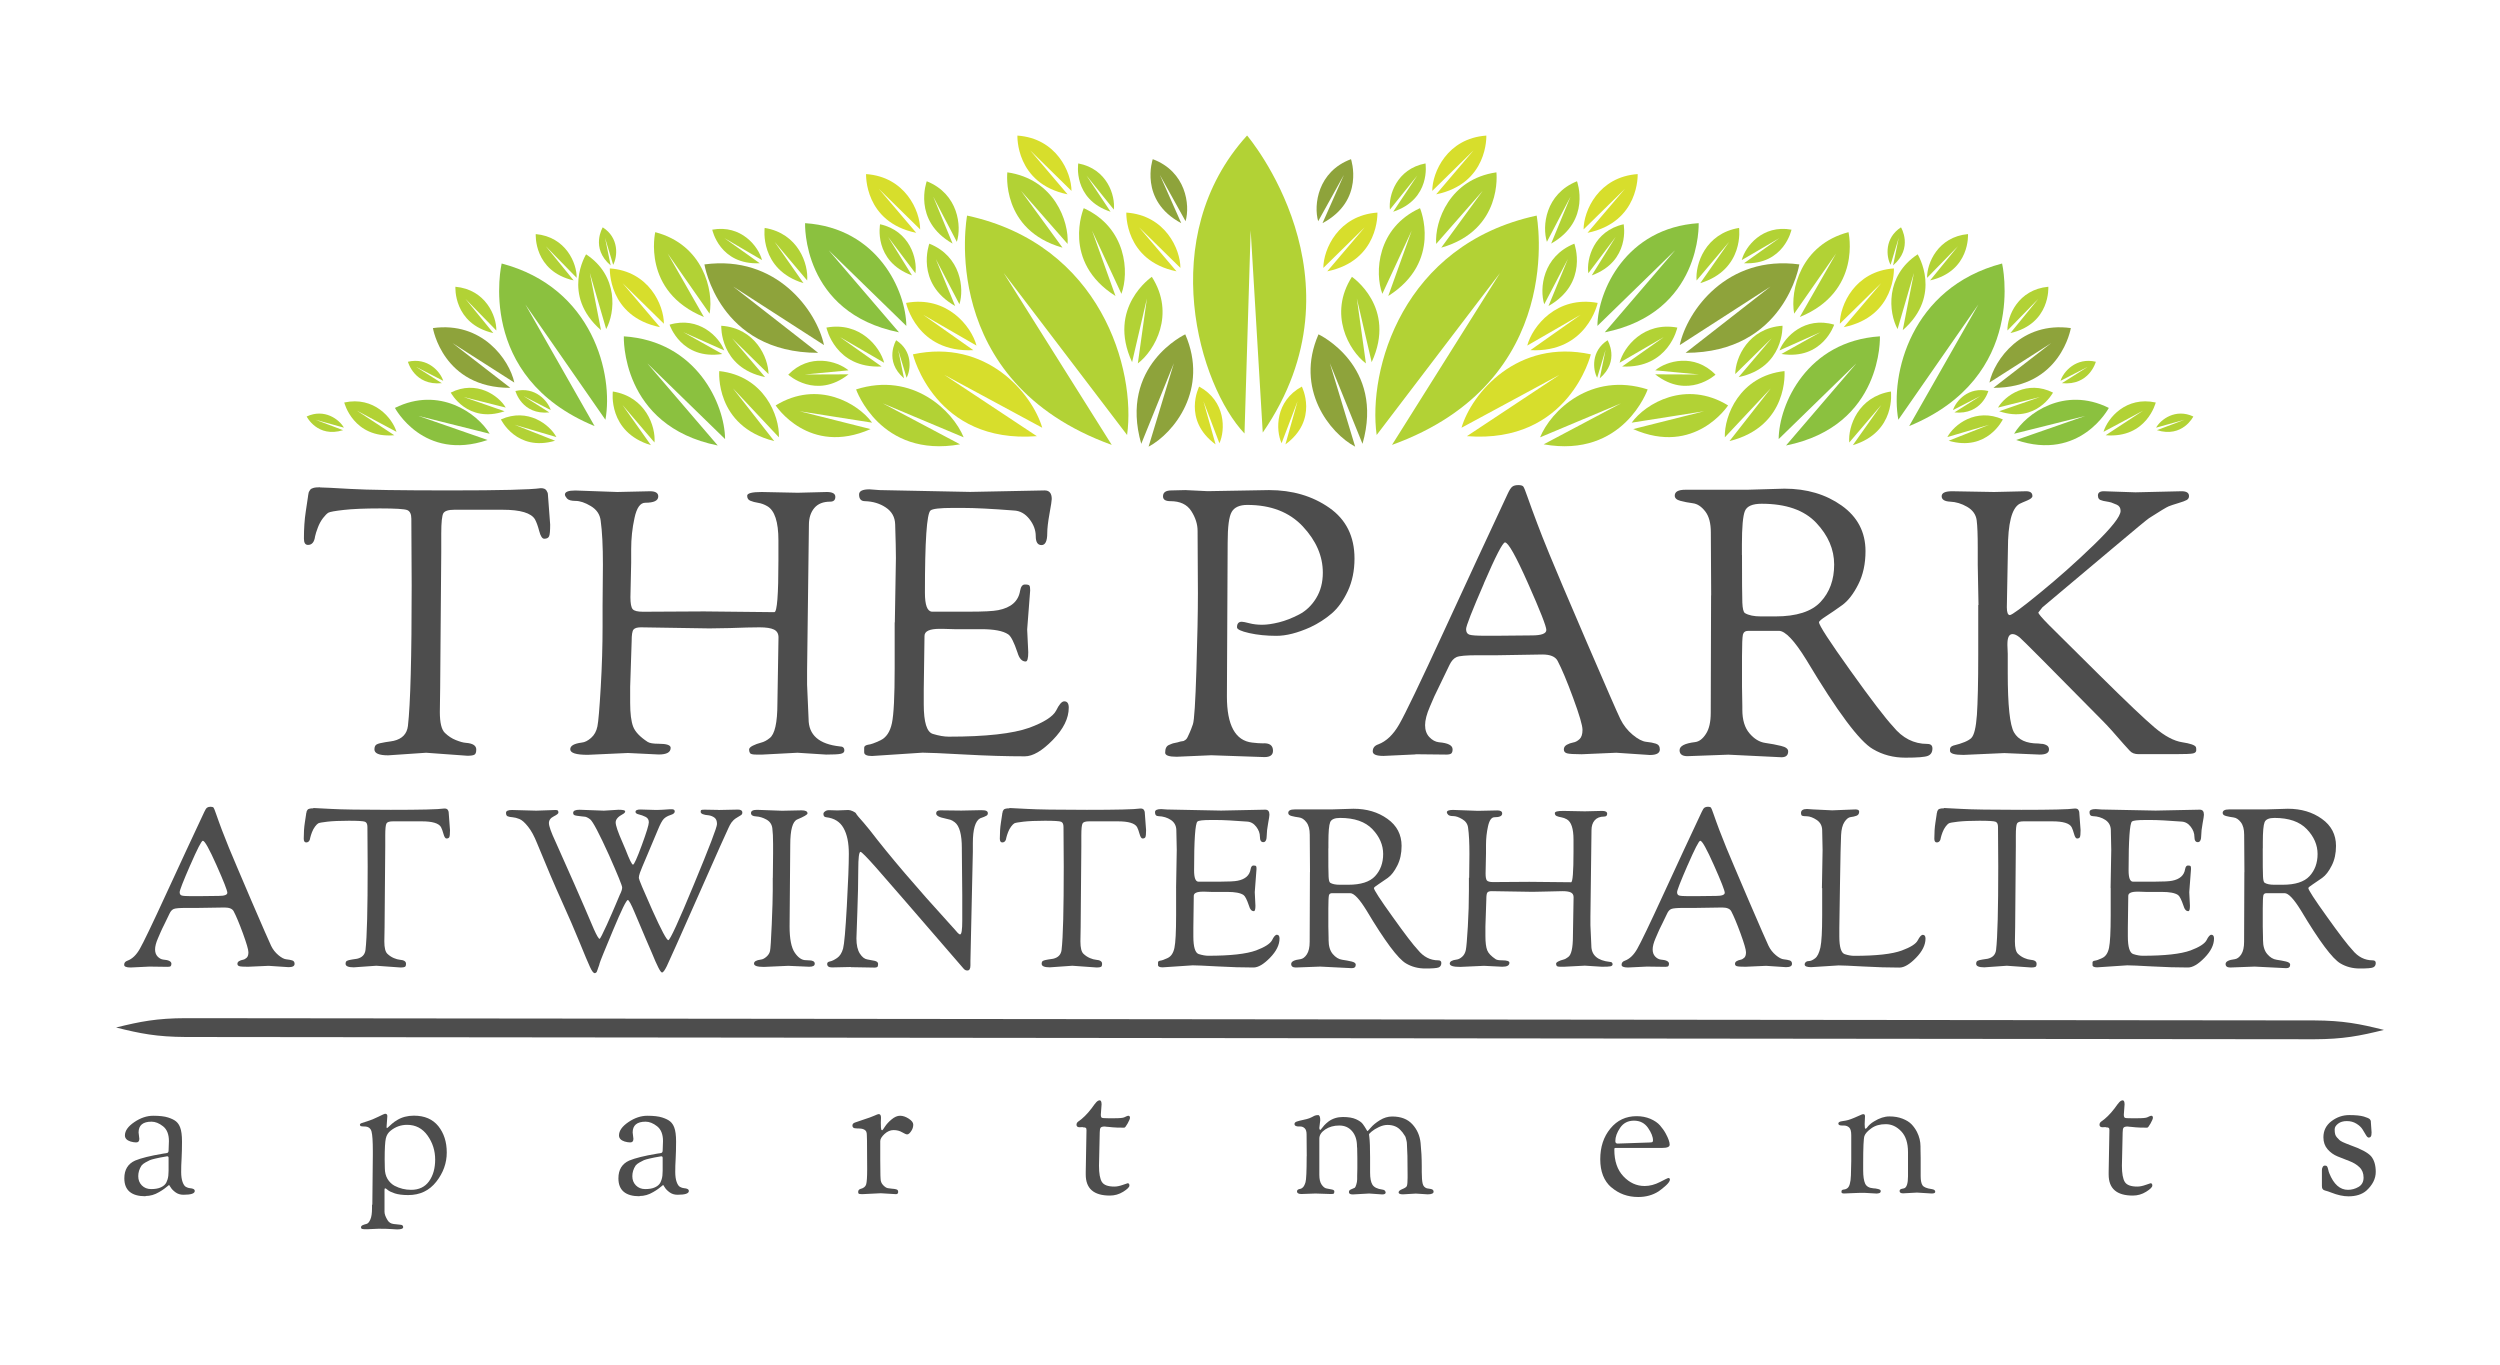 <?xml version="1.0" encoding="UTF-8"?>
<svg id="logos" xmlns="http://www.w3.org/2000/svg" viewBox="0 0 300 163.8">
  <defs>
    <style>
      .cls-1 {
        fill: #4d4d4d;
      }

      .cls-1, .cls-2, .cls-3, .cls-4, .cls-5 {
        stroke-width: 0px;
      }

      .cls-2 {
        fill: #d7de2c;
      }

      .cls-3 {
        fill: #b2d235;
      }

      .cls-4 {
        fill: #8ea33b;
      }

      .cls-5 {
        fill: #8bc13f;
      }
    </style>
  </defs>
  <g>
    <path class="cls-1" d="m38.39,58.49c.39,0,1.6.06,3.64.18,2.04.12,6.05.18,12.03.18s9.59-.09,10.84-.27c.33,0,.55.09.67.27.12.18.18.34.18.49l.27,3.61c0,.74-.04,1.21-.13,1.41-.09.19-.28.29-.58.29-.24,0-.44-.3-.6-.91-.16-.61-.33-1.08-.51-1.41-.45-.77-1.74-1.16-3.88-1.16h-5.8c-.71,0-1.15.14-1.32.42-.16.28-.25,1.09-.25,2.43v2.19l-.13,16.33-.04,2.9c0,1.28.2,2.11.6,2.5.4.39.84.68,1.32.87.48.19.88.31,1.2.33.83.06,1.25.33,1.25.8,0,.33-.07.54-.22.62-.15.09-.43.13-.85.13l-4.95-.36-4.55.31c-1.1,0-1.65-.24-1.65-.71,0-.3.09-.5.27-.6.18-.1.53-.19,1.05-.27.52-.07.85-.13,1-.16,1.01-.24,1.58-.83,1.7-1.78.3-2.62.45-8.24.45-16.87l-.04-7.99c0-.56-.16-.91-.49-1.05-.33-.13-1.41-.2-3.26-.2s-3.3.06-4.35.18c-1.06.12-1.67.23-1.85.33-.18.1-.39.32-.65.65-.25.33-.46.71-.62,1.14-.16.43-.28.78-.33,1.05-.09.68-.37,1.03-.85,1.03-.33,0-.49-.25-.49-.76,0-1.19.07-2.27.22-3.24.15-.97.23-1.52.25-1.67.01-.15.03-.25.04-.29.01-.04.03-.12.04-.22.01-.1.04-.18.07-.22.03-.04.07-.1.11-.18.04-.07.1-.13.16-.16.06-.03.13-.06.22-.09.18-.06.46-.09.85-.09Z"/>
    <path class="cls-1" d="m72.31,72.6l.04-4.82c0-2.26-.09-4.03-.27-5.31-.09-.74-.48-1.32-1.18-1.74-.7-.42-1.31-.62-1.83-.62s-.86-.1-1.03-.29c-.16-.19-.25-.35-.25-.47,0-.33.42-.49,1.25-.49l5.04.18,3.93-.09c.65,0,.98.21.98.62,0,.51-.52.76-1.56.76-.6,0-1.03.61-1.29,1.83-.27,1.22-.4,2.47-.4,3.75v1.65l-.09,4.11c0,.74.09,1.22.27,1.43.18.21.59.31,1.25.31l7.32-.04,8.43.09c.33,0,.49-2.07.49-6.2v-2.41c0-2.23-.45-3.6-1.34-4.11-.36-.21-.72-.34-1.09-.4-.37-.06-.68-.14-.94-.25-.25-.1-.38-.3-.38-.6s.58-.45,1.74-.45l4.33.09,3.48-.09c.68,0,1.03.19,1.03.58s-.21.58-.62.58c-.83,0-1.47.25-1.9.76-.43.51-.65,1.18-.65,2.01l-.22,17.54v1.65l.18,4.11c0,1.93,1.25,3.03,3.75,3.3.36,0,.54.16.54.49,0,.21-.15.34-.45.4-.3.06-.88.09-1.74.09l-3.44-.22-4.19.22h-.76c-.42,0-.66-.06-.74-.18-.07-.12-.11-.26-.11-.42s.15-.32.45-.47c.3-.15.62-.27.98-.36.36-.09.7-.27,1.03-.54.62-.45.94-1.84.94-4.19l.13-7.9c0-.45-.18-.76-.54-.94s-.94-.27-1.74-.27-2.01.03-3.61.09l-2.41.04-8.21-.13c-.45,0-.74.09-.89.27-.15.18-.22.64-.22,1.38l-.18,5.49v1.92c0,1.28.12,2.23.36,2.86.24.62.82,1.23,1.74,1.83.24.15.67.22,1.29.22.98,0,1.47.16,1.47.49,0,.54-.48.8-1.43.8l-3.7-.18-4.82.22c-1.4,0-2.1-.22-2.1-.67,0-.42.46-.68,1.38-.8.36-.03.73-.22,1.12-.56.39-.34.64-.8.76-1.38.12-.58.25-2.15.4-4.71.15-2.56.22-5,.22-7.32v-2.54Z"/>
    <path class="cls-1" d="m107.38,74.69l.13-7.72c0-.8-.03-2.16-.09-4.06-.03-.86-.4-1.53-1.12-2.01-.71-.48-1.55-.73-2.5-.76-.48,0-.71-.27-.71-.8,0-.42.42-.62,1.25-.62l1.2.09,10.89.22,8.93-.18c.56,0,.85.34.85,1.03,0,.18-.09.77-.27,1.76-.18,1-.27,1.78-.27,2.34,0,.95-.23,1.43-.69,1.43s-.69-.36-.69-1.07-.25-1.4-.76-2.05c-.51-.65-1.13-1-1.87-1.03-2.68-.21-4.73-.31-6.16-.31h-1.16c-1.55,0-2.44.1-2.68.31-.45.39-.67,3.67-.67,9.86,0,1.49.28,2.25.85,2.28h4.37c1.79,0,2.97-.06,3.57-.18,1.55-.3,2.42-1.07,2.63-2.32.09-.51.28-.76.58-.76s.48.04.54.13c.06.09.09.28.09.58l-.36,4.69.13,2.72c0,.74-.1,1.12-.31,1.12-.45,0-.77-.36-.98-1.07-.42-1.25-.79-1.98-1.12-2.19-.62-.42-1.71-.62-3.26-.62h-3.21l-1.43-.04h-.31c-1.22,0-1.83.28-1.83.85l-.09,6.43v1.78c0,2.14.36,3.33,1.09,3.55.73.22,1.36.33,1.9.33,4.46,0,7.69-.36,9.68-1.07,1.76-.65,2.83-1.34,3.21-2.05.36-.74.68-1.12.98-1.12.36,0,.54.25.54.76,0,1.28-.64,2.57-1.92,3.88-1.28,1.31-2.4,1.96-3.35,1.96-2.14,0-4.56-.07-7.25-.22-2.69-.15-4.37-.22-5.02-.22l-6.07.4c-.62,0-.94-.15-.94-.45v-.54c0-.18.15-.3.45-.36.33-.03.83-.21,1.52-.54.68-.33,1.14-1.01,1.36-2.05.22-1.04.33-3.23.33-6.56v-5.53Z"/>
    <path class="cls-1" d="m143.75,71.3l-.04-7.59c0-.8-.25-1.6-.76-2.39-.51-.79-1.34-1.18-2.5-1.18-.6,0-.89-.19-.89-.58,0-.48.34-.71,1.03-.71l1.65-.04,2.68.13,7.36-.13c2.8,0,5.21.71,7.23,2.12,2.02,1.41,3.03,3.44,3.03,6.09,0,1.46-.27,2.76-.8,3.9-.54,1.15-1.18,2.05-1.94,2.7-.76.65-1.61,1.2-2.57,1.65-1.52.68-2.87,1.03-4.06,1.03s-2.28-.11-3.26-.33c-.98-.22-1.47-.45-1.47-.69,0-.45.19-.67.58-.67.15,0,.45.06.91.18.46.12.97.18,1.54.18s1.23-.1,2.01-.29c.77-.19,1.58-.51,2.41-.94.83-.43,1.52-1.09,2.05-1.96.54-.88.8-1.9.8-3.06,0-1.99-.8-3.84-2.41-5.56-1.61-1.71-3.82-2.57-6.65-2.57-.92,0-1.55.28-1.87.83-.33.55-.49,1.79-.49,3.73l-.09,18.43c0,3.45,1.01,5.3,3.03,5.53.51.06.92.09,1.25.09.83-.06,1.25.24,1.25.89,0,.51-.34.76-1.03.76l-6.38-.22-4.15.18c-.92,0-1.38-.16-1.38-.49,0-.51.16-.82.49-.94.15-.06.25-.1.31-.13.06-.03.2-.07.42-.11s.37-.08.45-.11c.07-.03.17-.05.29-.07.12-.01.2-.03.25-.04.04-.01.12-.06.22-.13.1-.07.19-.18.25-.31.06-.13.14-.31.25-.54.1-.22.24-.56.4-1.03.16-.46.3-2.64.42-6.54.12-3.9.18-6.92.18-9.06Z"/>
    <path class="cls-1" d="m169.86,90.53l-3.84.18c-.86,0-1.29-.18-1.29-.54,0-.42.22-.7.67-.85.95-.36,1.79-1.15,2.5-2.39.71-1.23,2.51-4.97,5.38-11.2,2.87-6.23,5.42-11.73,7.65-16.49.21-.45.39-.73.56-.85.16-.12.4-.18.71-.18s.51.06.6.18c.09.12.25.52.49,1.21.24.68.42,1.2.56,1.56.13.36.35.94.65,1.74.3.8.77,2.01,1.43,3.61.65,1.61,2.15,5.12,4.48,10.55,2.34,5.43,3.68,8.51,4.04,9.24.36.73.85,1.35,1.47,1.87s1.17.8,1.63.85c.46.04.85.12,1.16.22.31.1.47.33.47.69,0,.45-.4.67-1.21.67l-4.02-.27-4.15.18c-.92,0-1.51-.04-1.76-.11-.25-.07-.38-.23-.38-.47s.12-.42.36-.56c.24-.13.49-.22.76-.27.27-.04.52-.18.76-.4s.36-.6.36-1.12-.37-1.79-1.12-3.82c-.74-2.02-1.37-3.51-1.87-4.46-.27-.51-.88-.76-1.83-.76l-5.4.09h-2.37c-1.34,0-2.18.07-2.52.22-.34.15-.62.46-.85.94-.22.48-.54,1.14-.96,1.99-.42.85-.7,1.44-.85,1.76-.15.33-.33.74-.54,1.25-.39.89-.58,1.64-.58,2.23s.17,1.07.51,1.43.72.57,1.14.62c1.1.09,1.65.37,1.65.85,0,.21-.04.36-.13.47-.09.1-.3.16-.62.16l-3.7-.04Zm8.21-20.51c-1.43,3.29-2.14,5.11-2.14,5.47s.13.58.4.67c.27.09.89.13,1.87.13h1.38l4.24-.04c1.16,0,1.74-.22,1.74-.65s-.73-2.29-2.19-5.58c-1.46-3.29-2.38-4.93-2.77-4.93-.27,0-1.12,1.64-2.54,4.93Z"/>
    <path class="cls-1" d="m205.34,71.43l-.04-7.54c0-1.1-.22-1.94-.67-2.52-.45-.58-.94-.91-1.49-.98-.55-.07-1.05-.17-1.5-.29-.45-.12-.67-.33-.67-.62,0-.48.43-.71,1.29-.71h7.41l4.46-.13c2.68,0,4.97.68,6.87,2.03,1.9,1.35,2.86,3.18,2.86,5.47,0,1.52-.29,2.85-.87,3.99-.58,1.15-1.22,1.97-1.92,2.48-.7.51-1.34.94-1.92,1.32-.58.37-.87.62-.87.74,0,.36,1.25,2.28,3.75,5.78,2.5,3.5,4.21,5.73,5.13,6.72,1.13,1.4,2.5,2.1,4.11,2.1.42,0,.62.18.62.54,0,.45-.18.74-.54.89s-1.26.22-2.7.22-2.74-.34-3.9-1.03c-1.61-.92-4.27-4.49-7.99-10.71-1.43-2.32-2.53-3.48-3.3-3.48h-3.66c-.36,0-.57.15-.65.45-.07.3-.11,1.18-.11,2.63v3.61l.04,2.37v.4c0,1.22.28,2.16.85,2.83.56.67,1.2,1.06,1.9,1.16.7.1,1.33.22,1.9.36.56.13.85.35.85.65,0,.48-.27.71-.8.71l-6.38-.31-4.91.18c-.62,0-.94-.24-.94-.71,0-.51.62-.83,1.87-.98.48-.06.91-.39,1.29-.98.39-.59.58-1.44.58-2.54l.04-14.06Zm3.7-4.82c0,3.06.01,4.96.04,5.69.03.73.13,1.15.31,1.27.45.27,1.09.4,1.92.4h1.74c2.53,0,4.34-.58,5.42-1.74,1.09-1.16,1.63-2.66,1.63-4.48s-.72-3.5-2.16-5.02c-1.44-1.52-3.62-2.28-6.54-2.28-1.1,0-1.77.29-2.01.87s-.36,1.93-.36,4.04v1.25Z"/>
    <path class="cls-1" d="m237.42,72.6l-.09-4.82v-2.05c0-1.52-.04-2.62-.13-3.3-.09-.68-.47-1.22-1.14-1.61-.67-.39-1.35-.59-2.03-.62-.68-.03-1.03-.25-1.03-.65s.42-.6,1.25-.6l5.04.09,3.84-.09c.51,0,.76.19.76.58,0,.18-.22.36-.65.54-.43.18-.74.31-.91.4-.92.54-1.38,2.35-1.38,5.44l-.13,6.96c0,.62.12.94.36.94s1.44-.88,3.61-2.66c2.17-1.77,4.33-3.69,6.47-5.76,2.14-2.07,3.21-3.43,3.21-4.08,0-.36-.15-.6-.45-.74-.3-.13-.52-.22-.67-.27-.15-.04-.36-.09-.62-.13-.27-.04-.43-.08-.49-.11-.33-.06-.49-.26-.49-.6s.24-.51.71-.51l1.12.04,2.68.09,5.53-.13c.59,0,.89.19.89.58,0,.21-.09.36-.27.47-.18.1-.52.23-1.03.38-.51.15-.89.28-1.14.38-.25.1-1.03.57-2.34,1.41-.27.18-1.73,1.39-4.4,3.64-2.66,2.25-5.47,4.6-8.41,7.07l-.49.62c0,.15.43.65,1.29,1.52.86.86,2.89,2.87,6.07,6.02,3.18,3.15,5.38,5.24,6.6,6.27,1.22,1.03,2.32,1.61,3.3,1.76.98.15,1.53.34,1.65.58.03.06.04.19.04.38s-.13.32-.38.38c-.25.06-.99.09-2.21.09h-4.33c-.48,0-.83-.14-1.07-.42-.24-.28-.48-.54-.71-.78-1.1-1.28-1.95-2.22-2.54-2.81-6.31-6.4-9.62-9.73-9.95-10-.33-.27-.61-.4-.85-.4-.42,0-.62.4-.62,1.21v.13l.04,1.03v2.28c0,3.9.25,6.29.76,7.16.51.88,1.47,1.32,2.9,1.32l.36.04c.21,0,.42.05.62.16.21.1.31.28.31.51,0,.42-.37.62-1.12.62l-4.24-.18-4.91.22c-1.07,0-1.61-.16-1.61-.49v-.18c0-.21.13-.36.4-.45,1.1-.27,1.82-.57,2.16-.91s.56-1.26.67-2.77c.1-1.5.16-3.9.16-7.21v-5.98Z"/>
  </g>
  <g>
    <path class="cls-1" d="m17.46,143.55c-1.69,0-2.54-.72-2.54-2.15,0-1.03.43-1.74,1.29-2.13.72-.3,1.81-.57,3.29-.82.04-.01.1-.02.17-.03.07,0,.15-.02.23-.03.08-.01.14-.03.18-.04.1-.04.15-.14.15-.3l.04-1.12c0-.82-.24-1.41-.71-1.78-.47-.37-.93-.55-1.38-.55-1.03,0-1.55.43-1.55,1.29l.09.77c0,.29-.13.43-.39.43-.2,0-.42-.04-.67-.11-.44-.14-.67-.39-.67-.73,0-.56.38-1.09,1.13-1.6.75-.51,1.51-.76,2.27-.76s1.36.07,1.79.21c.43.14.75.3.96.48.21.18.37.42.48.72.14.36.22.92.22,1.69s-.02,1.45-.05,2.04c-.04.6-.05,1.14-.05,1.62s.06.89.17,1.19c.11.31.25.51.41.59.16.09.32.14.47.15.39.03.58.14.58.34,0,.3-.45.45-1.36.45-.37,0-.69-.1-.96-.3-.27-.2-.46-.4-.57-.59-.11-.19-.18-.29-.19-.29s-.07.05-.17.14c-.1.09-.24.2-.42.33-.18.13-.38.26-.61.39-.53.32-1.08.47-1.63.47Zm2.62-4.8l-.22.04c-.33.06-.54.09-.62.11-.09.01-.29.06-.6.13-.32.07-.53.14-.66.19-.12.06-.29.15-.52.27-.22.12-.38.25-.48.38-.26.4-.39.82-.39,1.27s.14.81.43,1.11c.29.29.66.44,1.11.44s.81-.06,1.08-.17c.27-.11.46-.24.59-.39.13-.14.23-.34.3-.58.09-.27.13-.62.13-1.05v-1.55c0-.13-.05-.19-.15-.19Z"/>
    <path class="cls-1" d="m44.68,144.56l.06-5.94v-.47c0-1.19-.05-1.98-.16-2.38-.11-.39-.39-.59-.85-.59-.24,0-.39-.02-.45-.05-.06-.04-.09-.09-.09-.17s.06-.14.18-.18c.12-.04.37-.12.74-.24.37-.11.8-.29,1.29-.53.49-.24.75-.36.8-.36.19,0,.28.09.28.28l-.09,1.27c0,.11.01.17.04.17s.1-.05.2-.15c.11-.1.25-.23.42-.38.17-.15.38-.3.62-.44.56-.34,1.23-.52,2-.52,1.28,0,2.25.42,2.93,1.26.67.84,1.01,1.89,1.01,3.16s-.42,2.44-1.26,3.51-1.96,1.6-3.37,1.6c-.66,0-1.19-.07-1.6-.2-.41-.14-.69-.27-.85-.41-.16-.14-.26-.2-.31-.2s-.08.06-.08.17v2.65c0,.27.12.61.37,1.01.16.26.4.41.72.45.32.04.6.07.82.09.22.01.33.11.33.29s-.24.27-.73.27c-.09,0-.32-.01-.69-.04-.37-.03-.89-.04-1.55-.04l-1.36.06c-.32,0-.52-.01-.6-.04-.09-.03-.13-.1-.13-.2s.07-.19.2-.25c.14-.06.29-.11.46-.15s.33-.22.46-.53c.14-.31.2-.76.2-1.34v-.43Zm1.48-5.46l.02,1.08c0,.5.11.93.32,1.29.22.36.5.63.84.82.63.33,1.3.49,2,.49.93,0,1.65-.34,2.14-1.02s.74-1.55.74-2.61-.3-2.02-.91-2.88c-.61-.86-1.43-1.29-2.46-1.29-.73,0-1.38.23-1.96.69-.3.23-.5.54-.59.94-.09.4-.14,1.23-.14,2.51Z"/>
    <path class="cls-1" d="m76.75,143.55c-1.69,0-2.54-.72-2.54-2.15,0-1.03.43-1.74,1.29-2.13.72-.3,1.81-.57,3.29-.82.04-.01.1-.02.17-.03.07,0,.15-.02.23-.03.08-.01.14-.03.18-.04.1-.04.15-.14.15-.3l.04-1.12c0-.82-.24-1.41-.71-1.78-.47-.37-.93-.55-1.38-.55-1.03,0-1.55.43-1.55,1.29l.09.77c0,.29-.13.43-.39.43-.2,0-.42-.04-.67-.11-.44-.14-.67-.39-.67-.73,0-.56.38-1.09,1.13-1.6.75-.51,1.51-.76,2.27-.76s1.36.07,1.79.21c.43.14.75.3.96.48.21.18.37.42.48.72.14.36.22.92.22,1.69s-.02,1.45-.05,2.04c-.04.6-.05,1.14-.05,1.62s.06.89.17,1.19c.11.31.25.51.41.59.16.09.32.14.47.15.39.03.58.14.58.34,0,.3-.45.45-1.36.45-.37,0-.69-.1-.96-.3-.27-.2-.46-.4-.57-.59-.11-.19-.18-.29-.19-.29s-.07.05-.17.14c-.1.09-.24.2-.42.33-.18.13-.38.26-.61.39-.53.32-1.08.47-1.63.47Zm2.62-4.8l-.22.04c-.33.06-.54.09-.62.11-.09.01-.29.06-.6.13-.32.07-.53.14-.66.19-.12.06-.29.15-.52.27-.22.12-.38.25-.48.38-.26.4-.39.82-.39,1.27s.14.81.43,1.11c.29.29.66.44,1.11.44s.81-.06,1.08-.17c.27-.11.46-.24.59-.39.13-.14.23-.34.3-.58.09-.27.13-.62.13-1.05v-1.55c0-.13-.05-.19-.15-.19Z"/>
    <path class="cls-1" d="m102.94,135.42l-.24-.02c-.27,0-.41-.11-.41-.34,0-.16.1-.28.29-.35s.55-.2,1.08-.37c.52-.16.94-.32,1.24-.45.3-.14.48-.2.54-.2.19,0,.28.14.28.43l-.02.58c0,.52.02.8.05.85.04.05.07.08.11.08s.15-.14.33-.43c.19-.29.45-.58.8-.87s.68-.44,1.02-.44.68.12,1.04.35c.36.24.54.47.54.71s-.06.46-.17.66c-.2.34-.39.52-.56.52-.11,0-.32-.09-.61-.26-.29-.17-.63-.26-1.02-.26s-.75.16-1.09.47c-.34.32-.51.6-.51.86v2.24l.02,1.87.02.39c0,.3.1.56.3.77s.39.34.57.37c.18.03.33.05.46.06.13.01.23.02.3.03.07,0,.15.03.24.05.16.03.24.13.24.31s-.09.27-.26.27l-1.83-.11-2.24.11c-.26,0-.4-.03-.43-.09s-.04-.11-.04-.17c0-.19.09-.31.28-.37.37-.09.6-.27.68-.55.08-.28.12-.88.12-1.8l-.02-3.46-.02-.65c0-.16-.02-.29-.06-.39-.11-.27-.45-.41-1.01-.41Z"/>
    <path class="cls-1" d="m129.96,135.25l-.41.02c-.24,0-.37-.1-.37-.3,0-.14.06-.27.19-.37.54-.36,1.09-.9,1.63-1.61.23-.33.41-.57.55-.72.14-.15.28-.23.42-.23s.22.17.22.49l-.09,1.23c0,.2.04.32.12.37.08.04.33.06.76.06h.75c.65,0,1.04-.04,1.18-.11.26-.13.42-.19.47-.19.14,0,.22.08.22.24,0,.11-.09.34-.28.68-.19.34-.32.51-.41.51-.65,0-1.1-.01-1.36-.04-.26-.03-.43-.05-.52-.05-.09,0-.16-.01-.23-.02-.06,0-.11-.01-.14-.01l-.04-.02c-.27,0-.45.04-.53.13-.08.09-.12.28-.12.58l-.09,4c0,.93.12,1.58.35,1.95.24.37.73.55,1.5.55.3,0,.63-.07,1-.2s.56-.2.59-.2c.14,0,.21.09.21.28s-.25.43-.74.74c-.5.31-1.03.46-1.6.46-1.94,0-2.9-.84-2.9-2.52v-.32l.09-5.01c0-.14-.03-.24-.09-.28-.06-.04-.18-.06-.37-.06Z"/>
    <path class="cls-1" d="m156.81,138.75l-.02-2.63c0-.34-.08-.59-.23-.73-.15-.14-.32-.21-.51-.21-.47.03-.71-.07-.71-.3,0-.13.09-.23.26-.29.17-.06.43-.13.77-.2.34-.07.6-.14.75-.2.16-.06.29-.13.39-.18.1-.06.17-.09.21-.11.13-.06.28-.09.45-.09s.26.21.26.62l-.11.9c0,.17.04.26.13.26.01,0,.06-.05.14-.16.08-.11.19-.24.32-.39.14-.15.3-.3.51-.46.49-.36,1.07-.54,1.73-.54s1.19.09,1.58.27c.39.18.66.37.81.58.15.21.28.4.38.58.1.18.16.27.18.27s.16-.15.41-.44c.25-.29.61-.59,1.08-.88.47-.29.96-.44,1.47-.44,1.05,0,1.85.31,2.42.93.57.62.9,1.37.99,2.25.09.88.14,1.81.14,2.79v.69c0,.65.04,1.11.11,1.4.07.29.24.47.5.56.01,0,.08.01.19.03s.22.04.3.05c.21.04.32.15.32.32,0,.21-.24.32-.71.32l-1.42-.09-1.55.09c-.34,0-.52-.08-.52-.23s.15-.28.45-.4.48-.24.54-.37c.06-.16.09-.49.09-.99v-.34l-.02-2.28-.06-1.42c0-.16-.02-.3-.06-.44s-.07-.24-.08-.31c0-.07-.05-.16-.12-.26-.07-.1-.12-.16-.13-.19-.06-.11-.17-.26-.34-.43-.37-.44-.91-.67-1.61-.67-.33,0-.67.09-1.03.26-.36.17-.65.35-.86.53-.22.18-.32.3-.32.35s.01.17.04.32c.06.47.09,1.28.09,2.43v1.83c0,.66.09,1.14.28,1.45.19.31.59.51,1.2.59.14.01.24.06.3.14.06.08.09.15.09.2,0,.16-.14.24-.41.24l-1.57-.11-1.96.11c-.32,0-.47-.09-.47-.28,0-.1.03-.18.09-.23s.16-.1.31-.16.25-.1.3-.13.11-.15.18-.37.11-.43.11-.65v-.41l.02-.86v-1.31l-.02-1.14-.02-.21c0-.76-.19-1.37-.58-1.83-.39-.46-.9-.69-1.55-.69s-1.21.16-1.68.47c-.47.32-.71.68-.71,1.1v4.35c0,.52.09.91.28,1.18.19.27.39.43.62.46.23.04.44.08.62.12s.28.11.28.22c0,.13-.02.21-.06.26s-.17.06-.39.06l-1.81-.06-1.7.06c-.34,0-.52-.11-.52-.32,0-.16.13-.26.39-.3.1-.01.21-.08.32-.18.11-.11.22-.31.31-.61.09-.3.14-1.34.14-3.12Z"/>
    <path class="cls-1" d="m193.35,142.48c-.88-.77-1.32-1.9-1.32-3.37s.4-2.7,1.22-3.69c.81-.99,1.86-1.48,3.15-1.48.6,0,1.15.11,1.65.32.5.22.88.48,1.15.79s.5.63.69.98c.32.59.47,1.03.47,1.33,0,.26-.29.39-.88.39h-5.53c-.11,0-.18.01-.2.03s-.03.09-.03.2c0,1.35.36,2.41,1.09,3.18s1.57,1.16,2.55,1.16c.6,0,1.22-.16,1.84-.48.62-.32.95-.48.98-.48.14,0,.21.06.21.19,0,.17-.16.41-.47.7-.32.29-.62.53-.9.72-.69.44-1.5.67-2.43.67-1.26,0-2.33-.39-3.22-1.16Zm.76-5.25l3.79-.13c.2,0,.33-.02.38-.05.05-.04.08-.1.08-.2,0-.43-.2-.93-.6-1.51-.4-.57-.96-.86-1.68-.86s-1.27.28-1.66.85c-.39.57-.58,1.1-.58,1.6,0,.2.09.3.28.3Z"/>
    <path class="cls-1" d="m225.27,143.23l-1.57-.09c-.37,0-.87.01-1.48.04l-.93.04c-.21,0-.32-.06-.32-.19s.04-.21.11-.24c.07-.03.16-.05.27-.06.11-.01.21-.06.31-.13.27-.17.42-.69.45-1.56s.04-1.44.04-1.71v-3.1c0-.46-.08-.77-.25-.93-.17-.16-.39-.24-.68-.24h-.21c-.27,0-.41-.08-.41-.24,0-.14.15-.24.46-.28s.55-.09.73-.14.42-.14.71-.26c.29-.12.53-.23.71-.31.18-.09.3-.13.36-.13h.04c.13,0,.19.09.19.26l-.04.93c0,.37.03.56.09.56s.11-.04.17-.11c.22-.3.5-.56.86-.77.65-.4,1.26-.6,1.85-.6s1.11.09,1.57.27c.46.18.82.4,1.08.67.26.27.47.57.65.91.29.57.43,1.16.43,1.76v.21l.02,1.14v2.19c0,.55.08.92.23,1.13.15.21.51.36,1.09.44.29.04.43.15.43.32,0,.14-.14.21-.43.21l-1.76-.11-1.66.09c-.29,0-.43-.09-.43-.28,0-.13.09-.22.26-.26l.28-.06c.31-.1.47-.58.47-1.44v-2.9c0-1.1-.27-1.94-.82-2.51-.55-.57-1.16-.85-1.85-.85s-1.26.16-1.72.49c-.46.33-.74.64-.84.93s-.15,1.38-.15,3.29v.82c0,.72.08,1.25.23,1.59.15.34.48.54,1,.58.14,0,.33.02.55.08.22.05.33.13.33.25,0,.19-.14.28-.41.28Z"/>
    <path class="cls-1" d="m252.72,135.25l-.41.02c-.24,0-.37-.1-.37-.3,0-.14.06-.27.19-.37.54-.36,1.09-.9,1.63-1.61.23-.33.41-.57.55-.72.14-.15.28-.23.42-.23s.22.17.22.49l-.09,1.23c0,.2.04.32.12.37s.33.06.76.06h.75c.65,0,1.04-.04,1.18-.11.26-.13.42-.19.47-.19.14,0,.21.08.21.24,0,.11-.09.34-.28.68-.19.34-.32.51-.41.51-.65,0-1.1-.01-1.36-.04s-.43-.05-.52-.05c-.09,0-.16-.01-.23-.02-.06,0-.11-.01-.14-.01l-.04-.02c-.27,0-.45.04-.53.13-.08.09-.12.28-.12.58l-.09,4c0,.93.12,1.58.35,1.95.24.37.73.55,1.5.55.3,0,.63-.07,1-.2s.56-.2.59-.2c.14,0,.21.09.21.28s-.25.43-.74.74c-.5.31-1.03.46-1.6.46-1.94,0-2.9-.84-2.9-2.52v-.32l.09-5.01c0-.14-.03-.24-.09-.28-.06-.04-.18-.06-.37-.06Z"/>
    <path class="cls-1" d="m284.5,134.6l.09,1.29c0,.24-.03.41-.09.49-.06.09-.14.13-.25.13s-.22-.1-.34-.31c-.12-.21-.26-.43-.41-.68-.15-.24-.39-.47-.73-.68-.34-.21-.72-.31-1.15-.31s-.78.1-1.05.31c-.27.21-.41.43-.41.68s.02.44.06.59c.04.15.12.28.23.4.11.11.2.21.28.29s.21.16.4.25c.19.09.33.15.42.18.09.04.25.1.46.18,1.31.46,2.14.91,2.52,1.34.37.44.56,1.07.56,1.88s-.38,1.57-1.14,2.26c-.52.44-1.23.67-2.13.67-.62,0-1.31-.15-2.07-.45-.21-.09-.34-.13-.38-.14-.04,0-.09-.02-.17-.05-.08-.03-.14-.05-.17-.05s-.08-.03-.14-.05c-.06-.03-.1-.05-.12-.08s-.05-.05-.08-.1c-.04-.07-.06-.19-.06-.34v-1.87c0-.16.03-.29.1-.4.06-.11.15-.16.27-.16s.2.03.25.1.1.2.14.4c.04.2.09.34.13.43.53,1.32,1.28,1.98,2.24,1.98.44,0,.87-.12,1.27-.35.4-.24.6-.61.6-1.12s-.16-.92-.49-1.24c-.33-.32-.73-.56-1.21-.74-.47-.18-.95-.37-1.42-.56-.47-.19-.87-.48-1.2-.86-.33-.38-.5-.86-.5-1.43,0-.8.32-1.45.97-1.94.65-.49,1.36-.73,2.13-.73s1.36.06,1.76.18c.4.12.64.23.72.33.08.1.12.19.12.28Z"/>
  </g>
  <g>
    <g>
      <path class="cls-3" d="m194.57,48.38l-9.76,4.1c1.28-3.16,6.1-7.92,12.91-5.75,0,0-2.88,8.29-12.48,6.59l9.32-4.94Z"/>
      <path class="cls-5" d="m200.97,30.07l-9.28,9.04c.04-4.18,3.41-11.76,12.15-12.33,0,0,.42,10.74-11.27,13.1l8.41-9.81Z"/>
      <path class="cls-4" d="m212.46,34.39l-10.89,7.02c.87-4.09,5.67-10.85,14.35-9.68,0,0-1.71,10.61-13.65,10.61l10.19-7.95Z"/>
      <path class="cls-4" d="m161.24,21.04l-3.06,5.51c-.56-1.95-.06-5.96,3.94-7.45,0,0,1.7,4.95-3.42,7.68l2.55-5.75Z"/>
      <path class="cls-2" d="m189.68,37.77l-6.41,3.7c.61-2.31,3.54-6.03,8.45-5.12,0,0-1.27,6-8.07,5.67l6.03-4.25Z"/>
      <path class="cls-3" d="m188.12,31.13l-2.81,5.38c-.59-1.87-.2-5.74,3.61-7.27,0,0,1.76,4.72-3.1,7.48l2.31-5.6Z"/>
      <path class="cls-3" d="m188.44,23.64l-2.81,5.38c-.59-1.86-.2-5.74,3.61-7.27,0,0,1.76,4.72-3.1,7.48l2.31-5.6Z"/>
      <path class="cls-4" d="m159.54,43.44l3.08,10.16c-3.03-1.61-7.27-6.91-4.4-13.48,0,0,7.98,3.73,5.28,13.14l-3.97-9.81Z"/>
      <path class="cls-3" d="m162.82,35.81l1.09,7.8c-2.03-1.53-4.54-5.91-1.68-10.39,0,0,5.42,3.65,2.37,10.24l-1.78-7.65Z"/>
      <path class="cls-2" d="m187.14,44.98l-11.76,6.35c1.22-4.13,6.7-10.71,15.52-8.81,0,0-2.6,10.77-14.87,9.82l11.11-7.36Z"/>
      <path class="cls-5" d="m237.41,36.53l-9.61,13.84c-.98-5.35,1.44-15.85,12.45-18.75,0,0,3.2,13.6-11.15,19.51l8.31-14.6Z"/>
      <path class="cls-3" d="m193.86,28.46l-3.26,4.33c-.25-1.73.66-5.08,4.24-5.88,0,0,.86,4.42-3.83,6.14l2.86-4.6Z"/>
      <path class="cls-5" d="m222.72,43.65l-9.28,9.04c.04-4.18,3.41-11.76,12.15-12.33,0,0,.42,10.74-11.27,13.1l8.41-9.81Z"/>
      <path class="cls-3" d="m212.56,40.63l-4.33,4.26c.01-1.96,1.58-5.52,5.67-5.8,0,0,.22,5.03-5.26,6.16l3.92-4.61Z"/>
      <path class="cls-2" d="m225.74,33.98l-4.96,4.87c.01-2.24,1.8-6.31,6.49-6.64,0,0,.25,5.76-6.02,7.05l4.49-5.28Z"/>
      <path class="cls-2" d="m194.99,22.66l-4.96,4.87c.01-2.24,1.8-6.31,6.49-6.64,0,0,.25,5.76-6.02,7.05l4.49-5.28Z"/>
      <path class="cls-2" d="m176.83,18.04l-4.96,4.87c.01-2.24,1.8-6.31,6.49-6.64,0,0,.25,5.76-6.02,7.05l4.49-5.28Z"/>
      <path class="cls-2" d="m163.76,27.28l-4.96,4.87c.01-2.24,1.8-6.31,6.49-6.64,0,0,.25,5.76-6.02,7.05l4.49-5.28Z"/>
      <path class="cls-3" d="m229.65,32.82l-1.94,6.67c-1.08-1.96-1.52-6.39,2.41-8.97,0,0,3.04,4.9-1.79,9.1l1.33-6.8Z"/>
      <path class="cls-3" d="m244.73,47.66l-4.97,1.25c.84-1.43,3.5-3.35,6.6-1.8,0,0-1.99,3.76-6.46,2.24l4.83-1.68Z"/>
      <path class="cls-5" d="m250.24,49.91l-8.55,2.14c1.46-2.44,6.03-5.75,11.37-3.1,0,0-3.42,6.47-11.12,3.85l8.3-2.89Z"/>
      <path class="cls-3" d="m212.46,46.64l-5.48,5.84c-.09-2.58,1.78-7.36,7.16-7.95,0,0,.56,6.62-6.6,8.4l4.92-6.28Z"/>
      <path class="cls-3" d="m218.5,39.84l-4.96,2.21c.62-1.63,3.04-4.13,6.56-3.09,0,0-1.39,4.28-6.33,3.52l4.72-2.64Z"/>
      <path class="cls-3" d="m227.88,28.43l-1.01,3.35c-.53-.99-.74-3.22,1.25-4.5,0,0,1.51,2.48-.95,4.57l.7-3.42Z"/>
      <path class="cls-3" d="m192.67,41.98l-1.01,3.35c-.53-.99-.74-3.22,1.25-4.5,0,0,1.51,2.48-.94,4.57l.7-3.42Z"/>
      <path class="cls-3" d="m235.01,29.49l-3.76,3.85c-.03-1.74,1.29-4.92,4.91-5.25,0,0,.29,4.45-4.55,5.56l3.39-4.16Z"/>
      <path class="cls-3" d="m244.65,35.81l-3.76,3.85c-.03-1.74,1.29-4.92,4.91-5.25,0,0,.29,4.45-4.55,5.56l3.39-4.16Z"/>
      <path class="cls-3" d="m250.47,44.05l-3.21,1.65c.35-1.1,1.87-2.85,4.24-2.29,0,0-.77,2.9-4.07,2.57l3.04-1.92Z"/>
      <path class="cls-3" d="m237.57,47.56l-3.21,1.65c.35-1.1,1.87-2.85,4.24-2.29,0,0-.77,2.9-4.07,2.57l3.04-1.92Z"/>
      <path class="cls-3" d="m199.6,40.48l-5.25,3.05c.5-1.9,2.9-4.96,6.93-4.22,0,0-1.03,4.93-6.62,4.67l4.94-3.49Z"/>
      <path class="cls-3" d="m207.51,29.01l-3.92,4.65c-.17-1.95,1.05-5.65,5.1-6.31,0,0,.69,4.99-4.66,6.63l3.47-4.96Z"/>
      <path class="cls-3" d="m213.53,28.57l-4.52,2.64c.42-1.63,2.49-4.28,5.97-3.65,0,0-.88,4.25-5.7,4.03l4.25-3.02Z"/>
      <path class="cls-3" d="m170.07,21.07l-3.28,4.08c-.19-1.68.79-4.88,4.27-5.54,0,0,.7,4.29-3.88,5.8l2.89-4.34Z"/>
      <path class="cls-3" d="m238.7,50.97l-5.02,1.48c.8-1.49,3.43-3.56,6.66-2.12,0,0-1.87,3.92-6.5,2.56l4.86-1.92Z"/>
      <path class="cls-3" d="m225.75,48.6l-3.84,4.5c-.16-1.9,1.05-5.49,5-6.12,0,0,.65,4.87-4.57,6.44l3.41-4.82Z"/>
      <path class="cls-3" d="m204.49,49.35l-8.69,1.37c1.66-2.3,6.5-5.18,11.57-2.07,0,0-3.97,6.12-11.39,2.84l8.51-2.14Z"/>
      <path class="cls-3" d="m220.33,30.42l-5.03,7.22c-.51-2.79.77-8.28,6.52-9.78,0,0,1.66,7.11-5.84,10.18l4.35-7.62Z"/>
      <path class="cls-4" d="m246.15,41.17l-7.42,4.74c.6-2.77,3.88-7.36,9.77-6.54,0,0-1.19,7.2-9.29,7.17l6.94-5.37Z"/>
      <path class="cls-3" d="m204.03,44.95l-5.4-.51c1.34-1.12,4.68-2.11,7.23.52,0,0-3.31,3.05-7.24-.04l5.41.02Z"/>
      <path class="cls-3" d="m177.88,22.95l-5.54,6.32c-.19-2.71,1.61-7.78,7.23-8.59,0,0,.82,6.92-6.62,9.04l4.94-6.77Z"/>
      <path class="cls-3" d="m169.42,27.64l-3.54,7.62c-.94-2.54-.65-7.92,4.52-10.28,0,0,2.73,6.41-3.81,10.54l2.83-7.89Z"/>
      <path class="cls-3" d="m179.98,32.79l-14.78,19.41c-1.08-7.79,3.09-22.85,19.2-26.33,0,0,3.77,19.88-17.36,27.52l12.94-20.59Z"/>
    </g>
    <path class="cls-2" d="m144.41,48.14l1.92,5.05c.72-1.59.78-5.05-2.43-6.8,0,0-2.05,3.99,1.97,6.94l-1.46-5.19Z"/>
    <path class="cls-2" d="m155.71,48.14l-1.92,5.05c-.72-1.59-.78-5.05,2.43-6.8,0,0,2.05,3.99-1.97,6.94l1.46-5.19Z"/>
    <path class="cls-3" d="m262.1,50.38l-3.37.94c.55-.98,2.33-2.34,4.47-1.34,0,0-1.29,2.6-4.37,1.64l3.26-1.23Z"/>
    <path class="cls-3" d="m257.17,49.28l-4.75,2.54c.5-1.66,2.71-4.3,6.27-3.52,0,0-1.07,4.33-6.01,3.93l4.49-2.95Z"/>
    <path class="cls-3" d="m37.9,50.38l3.37.94c-.55-.98-2.33-2.34-4.47-1.34,0,0,1.29,2.6,4.37,1.64l-3.26-1.23Z"/>
    <path class="cls-3" d="m42.83,49.28l4.75,2.54c-.5-1.66-2.71-4.3-6.27-3.52,0,0,1.07,4.33,6.01,3.93l-4.49-2.95Z"/>
    <path class="cls-3" d="m150.08,27.64l-.74,24.38c-5.41-5.71-10.78-23.56.31-35.76,0,0,14.63,17.15,1.88,35.65l-1.45-24.28Z"/>
    <g>
      <path class="cls-3" d="m105.88,48.38l9.76,4.1c-1.28-3.16-6.1-7.92-12.91-5.75,0,0,2.88,8.29,12.48,6.59l-9.32-4.94Z"/>
      <path class="cls-5" d="m99.48,30.07l9.28,9.04c-.04-4.18-3.41-11.76-12.15-12.33,0,0-.42,10.74,11.27,13.1l-8.41-9.81Z"/>
      <path class="cls-4" d="m87.99,34.39l10.89,7.02c-.87-4.09-5.67-10.85-14.35-9.68,0,0,1.71,10.61,13.65,10.61l-10.19-7.95Z"/>
      <path class="cls-4" d="m139.21,21.04l3.06,5.51c.56-1.95.06-5.96-3.94-7.45,0,0-1.7,4.95,3.42,7.68l-2.55-5.75Z"/>
      <path class="cls-2" d="m110.77,37.77l6.41,3.7c-.61-2.31-3.54-6.03-8.45-5.12,0,0,1.27,6,8.07,5.67l-6.03-4.25Z"/>
      <path class="cls-3" d="m112.32,31.13l2.81,5.38c.59-1.87.2-5.74-3.61-7.27,0,0-1.76,4.72,3.1,7.48l-2.31-5.6Z"/>
      <path class="cls-3" d="m112.01,23.64l2.81,5.38c.59-1.86.2-5.74-3.61-7.27,0,0-1.76,4.72,3.1,7.48l-2.31-5.6Z"/>
      <path class="cls-4" d="m140.91,43.44l-3.08,10.16c3.03-1.61,7.27-6.91,4.4-13.48,0,0-7.98,3.73-5.28,13.14l3.97-9.81Z"/>
      <path class="cls-3" d="m137.63,35.81l-1.09,7.8c2.03-1.53,4.54-5.91,1.68-10.39,0,0-5.42,3.65-2.37,10.24l1.78-7.65Z"/>
      <path class="cls-2" d="m113.31,44.98l11.76,6.35c-1.22-4.13-6.7-10.71-15.52-8.81,0,0,2.6,10.77,14.87,9.82l-11.11-7.36Z"/>
      <path class="cls-5" d="m63.04,36.53l9.61,13.84c.98-5.35-1.44-15.85-12.45-18.75,0,0-3.2,13.6,11.15,19.51l-8.31-14.6Z"/>
      <path class="cls-3" d="m106.59,28.46l3.26,4.33c.25-1.73-.66-5.08-4.24-5.88,0,0-.86,4.42,3.83,6.14l-2.86-4.6Z"/>
      <path class="cls-5" d="m77.73,43.65l9.28,9.04c-.04-4.18-3.41-11.76-12.15-12.33,0,0-.42,10.74,11.27,13.1l-8.41-9.81Z"/>
      <path class="cls-3" d="m87.89,40.63l4.33,4.26c-.01-1.96-1.58-5.52-5.67-5.8,0,0-.22,5.03,5.26,6.16l-3.92-4.61Z"/>
      <path class="cls-2" d="m74.71,33.98l4.96,4.87c-.01-2.24-1.8-6.31-6.49-6.64,0,0-.25,5.76,6.02,7.05l-4.49-5.28Z"/>
      <path class="cls-2" d="m105.46,22.66l4.96,4.87c-.01-2.24-1.8-6.31-6.49-6.64,0,0-.25,5.76,6.02,7.05l-4.49-5.28Z"/>
      <path class="cls-2" d="m123.62,18.04l4.96,4.87c-.01-2.24-1.8-6.31-6.49-6.64,0,0-.25,5.76,6.02,7.05l-4.49-5.28Z"/>
      <path class="cls-2" d="m136.69,27.28l4.96,4.87c-.01-2.24-1.8-6.31-6.49-6.64,0,0-.25,5.76,6.02,7.05l-4.49-5.28Z"/>
      <path class="cls-3" d="m70.8,32.82l1.94,6.67c1.08-1.96,1.52-6.39-2.41-8.97,0,0-3.04,4.9,1.79,9.1l-1.33-6.8Z"/>
      <path class="cls-3" d="m55.72,47.66l4.97,1.25c-.84-1.43-3.5-3.35-6.6-1.8,0,0,1.99,3.76,6.46,2.24l-4.83-1.68Z"/>
      <path class="cls-5" d="m50.21,49.91l8.55,2.14c-1.46-2.44-6.03-5.75-11.37-3.1,0,0,3.42,6.47,11.12,3.85l-8.3-2.89Z"/>
      <path class="cls-3" d="m87.99,46.64l5.48,5.84c.09-2.58-1.78-7.36-7.16-7.95,0,0-.56,6.62,6.6,8.4l-4.92-6.28Z"/>
      <path class="cls-3" d="m81.95,39.84l4.96,2.21c-.62-1.63-3.04-4.13-6.56-3.09,0,0,1.39,4.28,6.33,3.52l-4.72-2.64Z"/>
      <path class="cls-3" d="m72.57,28.43l1.01,3.35c.53-.99.74-3.22-1.25-4.5,0,0-1.51,2.48.95,4.57l-.7-3.42Z"/>
      <path class="cls-3" d="m107.78,41.98l1.01,3.35c.53-.99.74-3.22-1.25-4.5,0,0-1.51,2.48.94,4.57l-.7-3.42Z"/>
      <path class="cls-3" d="m65.44,29.49l3.76,3.85c.03-1.74-1.29-4.92-4.91-5.25,0,0-.29,4.45,4.55,5.56l-3.39-4.16Z"/>
      <path class="cls-3" d="m55.8,35.81l3.76,3.85c.03-1.74-1.29-4.92-4.91-5.25,0,0-.29,4.45,4.55,5.56l-3.39-4.16Z"/>
      <path class="cls-3" d="m49.98,44.05l3.21,1.65c-.35-1.1-1.87-2.85-4.24-2.29,0,0,.77,2.9,4.07,2.57l-3.04-1.92Z"/>
      <path class="cls-3" d="m62.88,47.56l3.21,1.65c-.35-1.1-1.87-2.85-4.24-2.29,0,0,.77,2.9,4.07,2.57l-3.04-1.92Z"/>
      <path class="cls-3" d="m100.85,40.48l5.25,3.05c-.5-1.9-2.9-4.96-6.93-4.22,0,0,1.03,4.93,6.62,4.67l-4.94-3.49Z"/>
      <path class="cls-3" d="m92.94,29.01l3.92,4.65c.17-1.95-1.05-5.65-5.1-6.31,0,0-.69,4.99,4.66,6.63l-3.47-4.96Z"/>
      <path class="cls-3" d="m86.92,28.57l4.52,2.64c-.42-1.63-2.49-4.28-5.97-3.65,0,0,.88,4.25,5.7,4.03l-4.25-3.02Z"/>
      <path class="cls-3" d="m130.38,21.07l3.28,4.08c.19-1.68-.79-4.88-4.27-5.54,0,0-.7,4.29,3.88,5.8l-2.89-4.34Z"/>
      <path class="cls-3" d="m61.75,50.97l5.02,1.48c-.8-1.49-3.43-3.56-6.66-2.12,0,0,1.87,3.92,6.5,2.56l-4.86-1.92Z"/>
      <path class="cls-3" d="m74.7,48.6l3.84,4.5c.16-1.9-1.05-5.49-5-6.12,0,0-.65,4.87,4.57,6.44l-3.41-4.82Z"/>
      <path class="cls-3" d="m95.96,49.35l8.69,1.37c-1.66-2.3-6.5-5.18-11.57-2.07,0,0,3.97,6.12,11.39,2.84l-8.51-2.14Z"/>
      <path class="cls-3" d="m80.12,30.42l5.03,7.22c.51-2.79-.77-8.28-6.52-9.78,0,0-1.66,7.11,5.84,10.18l-4.35-7.62Z"/>
      <path class="cls-4" d="m54.3,41.17l7.42,4.74c-.6-2.77-3.88-7.36-9.77-6.54,0,0,1.19,7.2,9.29,7.17l-6.94-5.37Z"/>
      <path class="cls-3" d="m96.42,44.95l5.4-.51c-1.34-1.12-4.68-2.11-7.23.52,0,0,3.31,3.05,7.24-.04l-5.41.02Z"/>
      <path class="cls-3" d="m122.57,22.95l5.54,6.32c.19-2.71-1.61-7.78-7.23-8.59,0,0-.82,6.92,6.62,9.04l-4.94-6.77Z"/>
      <path class="cls-3" d="m131.03,27.64l3.54,7.62c.94-2.54.65-7.92-4.52-10.28,0,0-2.73,6.41,3.81,10.54l-2.83-7.89Z"/>
      <path class="cls-3" d="m120.47,32.79l14.78,19.41c1.08-7.79-3.09-22.85-19.2-26.33,0,0-3.77,19.88,17.36,27.52l-12.94-20.59Z"/>
    </g>
  </g>
  <g>
    <path class="cls-1" d="m17.95,115.99l-2.28.11c-.51,0-.77-.11-.77-.32,0-.25.13-.41.4-.5.57-.21,1.06-.68,1.48-1.42.42-.73,1.49-2.95,3.19-6.65,1.71-3.7,3.22-6.97,4.55-9.79.12-.27.23-.43.33-.5.1-.07.24-.11.42-.11s.3.04.36.11c.05.07.15.31.29.72.14.41.25.72.33.93.08.21.21.56.38,1.03.18.48.46,1.19.85,2.15.39.95,1.28,3.04,2.66,6.27,1.39,3.23,2.19,5.05,2.4,5.49.21.43.5.8.87,1.11s.69.48.97.5c.27.03.5.07.69.13s.28.2.28.41c0,.27-.24.4-.72.4l-2.39-.16-2.47.11c-.55,0-.9-.02-1.05-.07-.15-.04-.23-.14-.23-.28s.07-.25.21-.33c.14-.08.29-.13.45-.16.16-.03.31-.11.45-.24.14-.13.21-.35.21-.66s-.22-1.06-.66-2.27c-.44-1.2-.81-2.08-1.11-2.65-.16-.3-.52-.45-1.09-.45l-3.21.05h-1.4c-.8,0-1.29.04-1.5.13-.2.09-.37.27-.5.56-.13.28-.32.68-.57,1.18-.25.5-.42.85-.5,1.05-.09.19-.19.44-.32.74-.23.53-.34.97-.34,1.32s.1.64.3.85c.2.21.43.34.68.37.65.05.98.22.98.5,0,.12-.03.22-.08.28-.05.06-.18.09-.37.09l-2.2-.03Zm4.88-12.18c-.85,1.95-1.27,3.03-1.27,3.25s.08.34.24.4c.16.05.53.08,1.11.08h.82l2.52-.03c.69,0,1.03-.13,1.03-.38s-.43-1.36-1.3-3.31c-.87-1.95-1.41-2.93-1.64-2.93-.16,0-.66.98-1.51,2.93Z"/>
    <path class="cls-1" d="m37.59,96.96c.23,0,.95.04,2.16.11,1.21.07,3.59.11,7.14.11s5.7-.05,6.44-.16c.19,0,.33.05.4.16.07.11.11.2.11.29l.16,2.15c0,.44-.03.72-.08.83s-.17.17-.34.17c-.14,0-.26-.18-.36-.54-.1-.36-.2-.64-.3-.83-.27-.46-1.03-.69-2.31-.69h-3.45c-.42,0-.69.08-.78.25-.1.17-.15.65-.15,1.44v1.3l-.08,9.7-.03,1.72c0,.76.12,1.25.36,1.48.24.23.5.4.78.52.28.12.52.18.72.2.49.04.74.19.74.48,0,.2-.04.32-.13.37-.09.05-.26.08-.5.08l-2.94-.21-2.7.19c-.65,0-.98-.14-.98-.42,0-.18.05-.3.16-.36.11-.06.31-.11.62-.16.31-.04.51-.08.6-.09.6-.14.94-.49,1.01-1.06.18-1.55.26-4.89.26-10.02l-.03-4.74c0-.34-.1-.54-.29-.62-.19-.08-.84-.12-1.93-.12s-1.96.04-2.58.11c-.63.07-.99.14-1.1.2-.11.06-.23.19-.38.38-.15.2-.27.42-.37.68-.1.26-.16.46-.2.62-.05.41-.22.61-.5.61-.19,0-.29-.15-.29-.45,0-.71.04-1.35.13-1.92.09-.57.14-.91.15-.99,0-.09.02-.15.03-.17,0-.03.02-.07.03-.13,0-.06.02-.11.04-.13.02-.03.04-.06.07-.11s.06-.08.09-.09c.04-.02.08-.04.13-.05.11-.04.27-.05.5-.05Z"/>
    <path class="cls-1" d="m86.19,97.2l2.36-.05c.35,0,.53.12.53.37,0,.12-.05.22-.15.29-.1.07-.24.16-.44.27-.19.11-.35.22-.46.33-.11.12-.2.22-.26.3-.06.09-.13.2-.2.33-.07.13-.12.24-.16.33-.12.23-1.33,2.92-3.6,8.07-2.28,5.15-3.54,7.98-3.79,8.49-.25.51-.44.77-.58.77-.18,0-.58-.79-1.22-2.36-.18-.39-.41-.93-.7-1.62-.29-.69-.54-1.27-.74-1.75-.2-.48-.41-.96-.62-1.46-.42-1.01-.7-1.51-.82-1.51-.18,0-.77,1.22-1.79,3.66-1.02,2.44-1.55,3.75-1.59,3.92-.04.18-.08.3-.11.37s-.05.13-.07.19c-.02.05-.04.11-.05.16-.02.05-.04.1-.05.13-.02.04-.03.07-.04.11,0,.04-.02.07-.04.09-.02.03-.04.05-.05.07-.02.02-.04.03-.05.03-.05.04-.1.05-.13.05-.16,0-.35-.25-.58-.76-.23-.5-.65-1.49-1.25-2.97-.6-1.47-1.31-3.11-2.13-4.92s-1.81-4.12-2.96-6.94c-.34-.85-.7-1.52-1.09-2-.39-.49-.73-.79-1.03-.91-.3-.12-.57-.19-.82-.21-.25-.02-.44-.05-.58-.11-.14-.05-.21-.19-.21-.42s.24-.34.72-.34l2.92.08,2.28-.08c.16,0,.26.02.3.07.04.04.07.12.07.24s-.19.27-.57.46c-.38.19-.57.46-.57.8,0,.35.26,1.1.8,2.25,1.77,3.96,2.93,6.59,3.49,7.9.56,1.31.92,2.16,1.1,2.57.35.78.58,1.17.69,1.17.07,0,.35-.55.85-1.64.49-1.1.86-1.93,1.09-2.49.23-.57.39-.95.48-1.14.19-.37.29-.67.29-.89s-.53-1.52-1.59-3.91c-1.17-2.58-1.92-4-2.25-4.27-.28-.21-.51-.32-.69-.32l-.29-.03c-.5-.05-.8-.1-.9-.15-.11-.04-.16-.14-.16-.28,0-.25.26-.37.77-.37l2.92.11,1.75-.11c.53,0,.8.06.8.19s-.1.24-.29.34c-.57.3-.85.63-.85.99s.27,1.16.82,2.4c.04.07.16.36.37.87.46,1.2.76,1.8.89,1.8s.48-.77,1.05-2.32c.57-1.55.85-2.47.85-2.77s-.13-.52-.4-.65-.53-.23-.8-.29c-.26-.06-.4-.16-.4-.3,0-.19.19-.29.58-.29l1.7.05h.45c.25,0,.72-.03,1.4-.08h.24c.23,0,.34.09.34.27s-.17.32-.5.42c-.34.11-.61.26-.81.46-.2.2-.45.66-.74,1.38-.29.72-.7,1.68-1.22,2.9-.52,1.22-.83,1.95-.91,2.2-.09.25-.13.46-.13.62s.54,1.45,1.62,3.86c1.08,2.4,1.72,3.6,1.92,3.6s1.23-2.23,3.07-6.69c1.85-4.46,2.77-6.87,2.77-7.24s-.1-.62-.3-.77c-.2-.15-.43-.24-.68-.28-.65-.05-.98-.19-.98-.42,0-.12.03-.2.08-.22.05-.03.19-.04.42-.04l1.67.03Z"/>
    <path class="cls-1" d="m92.74,105.34l.03-2.86v-1.22c0-.78-.03-1.4-.09-1.87-.06-.47-.3-.82-.72-1.05-.42-.23-.83-.35-1.23-.37-.41-.02-.61-.15-.61-.41s.25-.38.74-.38l2.99.11,2.33-.05c.48,0,.72.12.72.37,0,.14-.41.38-1.22.72-.57.23-.85,1.25-.85,3.05l-.08,9.81c0,1.48.21,2.53.62,3.13.41.6.85.9,1.31.9l.53.03c.12,0,.25.03.37.09.12.06.19.16.19.3,0,.25-.22.37-.66.37l-2.52-.11-2.92.13c-.8,0-1.19-.13-1.19-.4,0-.25.27-.41.82-.48.21-.02.43-.13.66-.33.23-.2.38-.43.44-.69.06-.26.13-1.32.21-3.21s.12-3.24.12-4.07v-1.51Z"/>
    <path class="cls-1" d="m102.09,116.04l-2.25.05c-.39,0-.58-.14-.58-.42,0-.16.11-.26.34-.3.23-.04.51-.18.85-.41.34-.23.57-.61.72-1.13.14-.52.29-2.22.45-5.1.16-2.88.24-4.97.24-6.28s-.21-2.34-.64-3.09c-.42-.75-1.11-1.18-2.07-1.29-.23-.02-.34-.15-.34-.4,0-.11.06-.21.19-.3.12-.1.28-.15.48-.15l1.01.03,1.3-.05c.16,0,.34.05.56.15.21.1.34.19.37.26.04.08.13.21.29.4s.37.43.64.73c.26.3.5.59.72.87,2.4,3.13,5.62,6.9,9.65,11.32.11.12.23.27.38.42.15.16.26.28.32.36.06.08.13.15.2.23.12.12.22.19.29.19.18,0,.26-.55.26-1.64v-3.1l-.05-5.43v-.19c0-1.62-.28-2.66-.85-3.1-.21-.16-.39-.26-.53-.3-.14-.04-.34-.09-.61-.15-.72-.14-1.09-.34-1.09-.6s.17-.38.5-.38l2.52.03,2.39-.05c.3,0,.51.03.62.09s.17.15.17.28-.05.22-.16.29c-.14.09-.4.19-.77.32-.58.32-.87,1.32-.87,2.99v1.01l-.29,13.12v.53c0,.41-.12.61-.37.61-.16,0-.3-.06-.42-.19-5.87-6.8-9.37-10.84-10.51-12.13s-1.77-1.92-1.89-1.92c-.18,0-.27.72-.27,2.16s-.04,3.13-.11,5.06c-.07,1.93-.11,2.99-.11,3.17,0,.8.14,1.4.41,1.82.27.42.57.65.89.7.32.05.61.11.89.17.27.06.41.19.41.37s-.03.3-.09.36c-.06.05-.17.08-.33.08l-2.84-.05Z"/>
    <path class="cls-1" d="m121.12,96.96c.23,0,.95.04,2.16.11,1.21.07,3.59.11,7.14.11s5.7-.05,6.44-.16c.19,0,.33.05.4.16.07.11.11.2.11.29l.16,2.15c0,.44-.03.72-.08.83s-.17.17-.34.17c-.14,0-.26-.18-.36-.54-.1-.36-.2-.64-.3-.83-.27-.46-1.03-.69-2.31-.69h-3.45c-.42,0-.69.08-.78.25-.1.17-.15.65-.15,1.44v1.3l-.08,9.7-.03,1.72c0,.76.12,1.25.36,1.48.24.23.5.4.78.52.28.12.52.18.72.2.49.04.74.19.74.48,0,.2-.04.32-.13.37-.09.05-.26.08-.5.08l-2.94-.21-2.7.19c-.65,0-.98-.14-.98-.42,0-.18.05-.3.16-.36.11-.06.31-.11.62-.16.31-.04.51-.08.6-.09.6-.14.94-.49,1.01-1.06.18-1.55.26-4.89.26-10.02l-.03-4.74c0-.34-.1-.54-.29-.62-.19-.08-.84-.12-1.93-.12s-1.96.04-2.58.11c-.63.07-.99.14-1.1.2-.11.06-.23.19-.38.38-.15.2-.27.42-.37.68-.1.26-.16.46-.2.62-.05.41-.22.61-.5.61-.19,0-.29-.15-.29-.45,0-.71.04-1.35.13-1.92.09-.57.14-.91.15-.99,0-.09.02-.15.03-.17,0-.03.02-.07.03-.13,0-.06.02-.11.04-.13.02-.03.04-.06.07-.11s.06-.08.09-.09c.04-.02.08-.04.13-.05.11-.04.27-.05.5-.05Z"/>
    <path class="cls-1" d="m141.13,106.58l.08-4.59c0-.48-.02-1.28-.05-2.41-.02-.51-.24-.91-.66-1.19-.42-.28-.92-.43-1.48-.45-.28,0-.42-.16-.42-.48,0-.25.25-.37.74-.37l.72.05,6.47.13,5.3-.11c.34,0,.5.2.5.61,0,.11-.05.46-.16,1.05-.11.59-.16,1.06-.16,1.39,0,.57-.14.85-.41.85s-.41-.21-.41-.64-.15-.83-.45-1.22c-.3-.39-.67-.59-1.11-.61-1.59-.12-2.81-.19-3.66-.19h-.69c-.92,0-1.45.06-1.59.19-.26.23-.4,2.18-.4,5.86,0,.88.17,1.33.5,1.35h2.6c1.06,0,1.77-.04,2.12-.11.92-.18,1.44-.64,1.56-1.38.05-.3.17-.45.34-.45s.28.03.32.08.05.17.05.34l-.21,2.78.08,1.62c0,.44-.06.66-.19.66-.27,0-.46-.21-.58-.64-.25-.74-.47-1.17-.66-1.3-.37-.25-1.02-.37-1.93-.37h-1.91l-.85-.03h-.19c-.72,0-1.09.17-1.09.5l-.05,3.82v1.06c0,1.27.22,1.97.65,2.11.43.13.81.2,1.13.2,2.65,0,4.57-.21,5.75-.64,1.04-.39,1.68-.8,1.91-1.22.21-.44.41-.66.58-.66.21,0,.32.15.32.45,0,.76-.38,1.53-1.14,2.31-.76.78-1.42,1.17-1.99,1.17-1.27,0-2.71-.04-4.31-.13-1.6-.09-2.59-.13-2.98-.13l-3.6.24c-.37,0-.56-.09-.56-.27v-.32c0-.11.09-.18.26-.21.19-.02.49-.12.9-.32.41-.19.68-.6.81-1.22.13-.62.2-1.92.2-3.9v-3.29Z"/>
    <path class="cls-1" d="m157.2,104.65l-.03-4.48c0-.65-.13-1.15-.4-1.5s-.56-.54-.89-.58c-.33-.04-.62-.1-.89-.17-.27-.07-.4-.19-.4-.37,0-.28.26-.42.77-.42h4.4l2.65-.08c1.59,0,2.95.4,4.08,1.21,1.13.8,1.7,1.89,1.7,3.25,0,.9-.17,1.69-.52,2.37-.34.68-.72,1.17-1.14,1.47-.42.3-.8.56-1.14.78-.34.22-.52.37-.52.44,0,.21.74,1.36,2.23,3.43,1.48,2.08,2.5,3.41,3.05,3.99.67.83,1.48,1.25,2.44,1.25.25,0,.37.11.37.32,0,.26-.11.44-.32.53-.21.09-.75.13-1.6.13s-1.63-.2-2.32-.61c-.95-.55-2.54-2.67-4.74-6.36-.85-1.38-1.5-2.07-1.96-2.07h-2.17c-.21,0-.34.09-.38.27-.04.18-.07.7-.07,1.56v2.15l.03,1.4v.24c0,.72.17,1.29.5,1.68.34.4.71.63,1.13.69.41.06.79.13,1.13.21.34.08.5.21.5.38,0,.28-.16.42-.48.42l-3.79-.19-2.92.11c-.37,0-.56-.14-.56-.42,0-.3.37-.49,1.11-.58.28-.04.54-.23.77-.58.23-.35.34-.86.34-1.51l.03-8.35Zm2.2-2.86c0,1.82,0,2.95.03,3.38.02.43.08.68.19.76.26.16.64.24,1.14.24h1.03c1.5,0,2.58-.34,3.22-1.03.64-.69.97-1.58.97-2.66s-.43-2.08-1.29-2.98c-.86-.9-2.15-1.35-3.88-1.35-.65,0-1.05.17-1.19.52-.14.34-.21,1.14-.21,2.4v.74Z"/>
    <path class="cls-1" d="m176.3,105.34l.03-2.86c0-1.34-.05-2.39-.16-3.15-.05-.44-.29-.79-.7-1.03-.42-.25-.78-.37-1.09-.37s-.51-.06-.61-.17c-.1-.11-.15-.21-.15-.28,0-.19.25-.29.74-.29l2.99.11,2.33-.05c.39,0,.58.12.58.37,0,.3-.31.45-.93.45-.35,0-.61.36-.77,1.09-.16.72-.24,1.47-.24,2.23v.98l-.05,2.44c0,.44.05.72.16.85.11.12.35.19.74.19l4.35-.03,5.01.05c.19,0,.29-1.23.29-3.68v-1.43c0-1.33-.27-2.14-.8-2.44-.21-.12-.43-.2-.65-.24s-.41-.08-.56-.15c-.15-.06-.23-.18-.23-.36s.34-.26,1.03-.26l2.57.05,2.07-.05c.41,0,.61.11.61.34s-.12.34-.37.34c-.49,0-.87.15-1.13.45-.26.3-.38.7-.38,1.19l-.13,10.42v.98l.11,2.44c0,1.15.74,1.8,2.23,1.96.21,0,.32.1.32.29,0,.12-.09.2-.26.24-.18.04-.52.05-1.03.05l-2.04-.13-2.49.13h-.45c-.25,0-.39-.04-.44-.11-.04-.07-.07-.15-.07-.25s.09-.19.27-.28c.18-.09.37-.16.58-.21s.41-.16.61-.32c.37-.26.56-1.1.56-2.49l.08-4.69c0-.27-.11-.45-.32-.56s-.56-.16-1.03-.16-1.19.02-2.15.05l-1.43.03-4.88-.08c-.27,0-.44.05-.53.16-.09.11-.13.38-.13.82l-.11,3.26v1.14c0,.76.07,1.33.21,1.7.14.37.49.73,1.03,1.09.14.09.4.13.77.13.58,0,.87.1.87.29,0,.32-.28.48-.85.48l-2.2-.11-2.86.13c-.83,0-1.25-.13-1.25-.4,0-.25.27-.41.82-.48.21-.02.43-.13.66-.33.23-.2.38-.48.45-.82.07-.34.15-1.28.24-2.8s.13-2.97.13-4.35v-1.51Z"/>
    <path class="cls-1" d="m197.64,115.99l-2.28.11c-.51,0-.77-.11-.77-.32,0-.25.13-.41.4-.5.57-.21,1.06-.68,1.48-1.42.42-.73,1.49-2.95,3.19-6.65,1.7-3.7,3.22-6.97,4.55-9.79.12-.27.23-.43.33-.5.1-.07.24-.11.42-.11s.3.04.36.11c.05.07.15.31.29.72.14.41.25.72.33.93s.21.56.38,1.03c.18.48.46,1.19.85,2.15.39.95,1.28,3.04,2.66,6.27,1.39,3.23,2.19,5.05,2.4,5.49.21.43.5.8.87,1.11.37.31.69.48.97.5.27.03.5.07.69.13s.28.2.28.41c0,.27-.24.4-.72.4l-2.39-.16-2.46.11c-.55,0-.9-.02-1.05-.07-.15-.04-.22-.14-.22-.28s.07-.25.21-.33.29-.13.45-.16.31-.11.45-.24.21-.35.21-.66-.22-1.06-.66-2.27c-.44-1.2-.81-2.08-1.11-2.65-.16-.3-.52-.45-1.09-.45l-3.21.05h-1.4c-.8,0-1.29.04-1.5.13s-.37.27-.5.56c-.13.28-.32.68-.57,1.18-.25.5-.42.85-.5,1.05s-.19.44-.32.74c-.23.53-.34.97-.34,1.32s.1.64.3.85c.2.21.43.34.68.37.65.05.98.22.98.5,0,.12-.03.22-.08.28-.05.06-.18.09-.37.09l-2.2-.03Zm4.88-12.18c-.85,1.95-1.27,3.03-1.27,3.25s.08.34.24.4c.16.05.53.08,1.11.08h.82l2.52-.03c.69,0,1.03-.13,1.03-.38s-.43-1.36-1.3-3.31c-.87-1.95-1.41-2.93-1.64-2.93-.16,0-.66.98-1.51,2.93Z"/>
    <path class="cls-1" d="m218.63,106.58l.08-4.59c0-.48-.02-1.28-.05-2.41-.02-.51-.24-.91-.66-1.19-.42-.28-.82-.43-1.19-.44-.37,0-.58-.04-.62-.11s-.07-.15-.07-.28c0-.32.24-.48.72-.48l.72.05,2.31.11,2.78-.11c.3,0,.45.09.45.27,0,.25-.11.41-.32.49-.21.08-.45.13-.7.16-.26.03-.5.22-.74.58-.24.36-.38.9-.41,1.6-.04.71-.08,2.64-.13,5.8-.05,3.16-.08,4.93-.08,5.3v1.06c0,1.27.22,1.97.65,2.11s.81.2,1.13.2c2.65,0,4.56-.21,5.72-.64,1.06-.39,1.7-.8,1.91-1.22.23-.44.43-.66.61-.66.21,0,.32.15.32.45,0,.76-.38,1.53-1.14,2.31-.76.78-1.42,1.17-1.99,1.17-1.27,0-2.71-.04-4.31-.13-1.6-.09-2.59-.13-2.98-.13l-3.31.21c-.51,0-.77-.11-.77-.32,0-.12.05-.22.15-.3.1-.08.23-.12.41-.12s.41-.11.69-.32c.28-.21.49-.65.64-1.31.14-.66.21-1.94.21-3.83v-3.29Z"/>
    <path class="cls-1" d="m233.26,96.96c.23,0,.95.04,2.16.11,1.21.07,3.59.11,7.14.11s5.7-.05,6.44-.16c.19,0,.33.05.4.16s.11.2.11.29l.16,2.15c0,.44-.03.72-.08.83s-.17.17-.34.17c-.14,0-.26-.18-.36-.54-.1-.36-.2-.64-.3-.83-.26-.46-1.03-.69-2.31-.69h-3.45c-.42,0-.69.08-.78.25-.1.17-.15.65-.15,1.44v1.3l-.08,9.7-.03,1.72c0,.76.12,1.25.36,1.48.24.23.5.4.78.52.28.12.52.18.72.2.49.04.74.19.74.48,0,.2-.04.32-.13.37s-.26.08-.5.08l-2.94-.21-2.7.19c-.65,0-.98-.14-.98-.42,0-.18.05-.3.16-.36s.31-.11.62-.16c.31-.04.51-.08.6-.09.6-.14.94-.49,1.01-1.06.18-1.55.26-4.89.26-10.02l-.03-4.74c0-.34-.1-.54-.29-.62-.19-.08-.84-.12-1.93-.12s-1.96.04-2.58.11c-.63.07-.99.14-1.1.2s-.23.19-.38.38c-.15.2-.27.42-.37.68-.1.26-.16.46-.2.62-.05.41-.22.61-.5.61-.19,0-.29-.15-.29-.45,0-.71.04-1.35.13-1.92.09-.57.14-.91.15-.99,0-.09.02-.15.03-.17s.02-.07.03-.13.02-.11.04-.13c.02-.03.04-.06.07-.11s.06-.08.09-.09c.03-.02.08-.04.13-.05.11-.04.27-.05.5-.05Z"/>
    <path class="cls-1" d="m253.27,106.58l.08-4.59c0-.48-.02-1.28-.05-2.41-.02-.51-.24-.91-.66-1.19-.42-.28-.92-.43-1.48-.45-.28,0-.42-.16-.42-.48,0-.25.25-.37.74-.37l.72.05,6.47.13,5.3-.11c.34,0,.5.2.5.61,0,.11-.05.46-.16,1.05-.11.59-.16,1.06-.16,1.39,0,.57-.14.85-.41.85s-.41-.21-.41-.64-.15-.83-.45-1.22c-.3-.39-.67-.59-1.11-.61-1.59-.12-2.81-.19-3.66-.19h-.69c-.92,0-1.45.06-1.59.19-.26.23-.4,2.18-.4,5.86,0,.88.17,1.33.5,1.35h2.6c1.06,0,1.77-.04,2.12-.11.92-.18,1.44-.64,1.56-1.38.05-.3.17-.45.34-.45s.28.03.32.08.05.17.05.34l-.21,2.78.08,1.62c0,.44-.06.66-.19.66-.27,0-.46-.21-.58-.64-.25-.74-.47-1.17-.66-1.3-.37-.25-1.02-.37-1.93-.37h-1.91l-.85-.03h-.19c-.72,0-1.09.17-1.09.5l-.05,3.82v1.06c0,1.27.22,1.97.65,2.11s.81.2,1.13.2c2.65,0,4.57-.21,5.75-.64,1.04-.39,1.68-.8,1.91-1.22.21-.44.41-.66.58-.66.21,0,.32.15.32.45,0,.76-.38,1.53-1.14,2.31-.76.78-1.42,1.17-1.99,1.17-1.27,0-2.71-.04-4.31-.13-1.6-.09-2.59-.13-2.98-.13l-3.6.24c-.37,0-.56-.09-.56-.27v-.32c0-.11.09-.18.27-.21.19-.02.49-.12.9-.32.41-.19.68-.6.81-1.22s.2-1.92.2-3.9v-3.29Z"/>
    <path class="cls-1" d="m269.33,104.65l-.03-4.48c0-.65-.13-1.15-.4-1.5s-.56-.54-.89-.58c-.33-.04-.62-.1-.89-.17-.27-.07-.4-.19-.4-.37,0-.28.26-.42.77-.42h4.4l2.65-.08c1.59,0,2.95.4,4.08,1.21,1.13.8,1.7,1.89,1.7,3.25,0,.9-.17,1.69-.52,2.37-.34.68-.72,1.17-1.14,1.47-.42.3-.8.56-1.14.78-.34.22-.52.37-.52.44,0,.21.74,1.36,2.23,3.43,1.48,2.08,2.5,3.41,3.05,3.99.67.83,1.48,1.25,2.44,1.25.25,0,.37.11.37.32,0,.26-.11.44-.32.53-.21.09-.75.13-1.6.13s-1.63-.2-2.32-.61c-.95-.55-2.54-2.67-4.74-6.36-.85-1.38-1.5-2.07-1.96-2.07h-2.17c-.21,0-.34.09-.38.27-.04.18-.07.7-.07,1.56v2.15l.03,1.4v.24c0,.72.17,1.29.5,1.68.34.4.71.63,1.13.69.41.06.79.13,1.13.21.34.08.5.21.5.38,0,.28-.16.42-.48.42l-3.79-.19-2.92.11c-.37,0-.56-.14-.56-.42,0-.3.37-.49,1.11-.58.28-.04.54-.23.77-.58.23-.35.34-.86.34-1.51l.03-8.35Zm2.2-2.86c0,1.82,0,2.95.03,3.38.02.43.08.68.19.76.26.16.64.24,1.14.24h1.03c1.5,0,2.58-.34,3.22-1.03.64-.69.97-1.58.97-2.66s-.43-2.08-1.29-2.98c-.86-.9-2.15-1.35-3.88-1.35-.65,0-1.05.17-1.19.52-.14.34-.21,1.14-.21,2.4v.74Z"/>
  </g>
  <path class="cls-1" d="m13.93,123.3c2.9.73,4.88,1.12,8.35,1.14,22.03.02,132.39.14,132.39.14,0,0,102.56.11,123.04.13,3.48-.01,5.45-.4,8.36-1.12-2.9-.73-4.88-1.12-8.35-1.14-20.48-.02-123.04-.13-123.04-.13,0,0-110.35-.12-132.39-.14-3.48.01-5.45.4-8.36,1.12Z"/>
</svg>